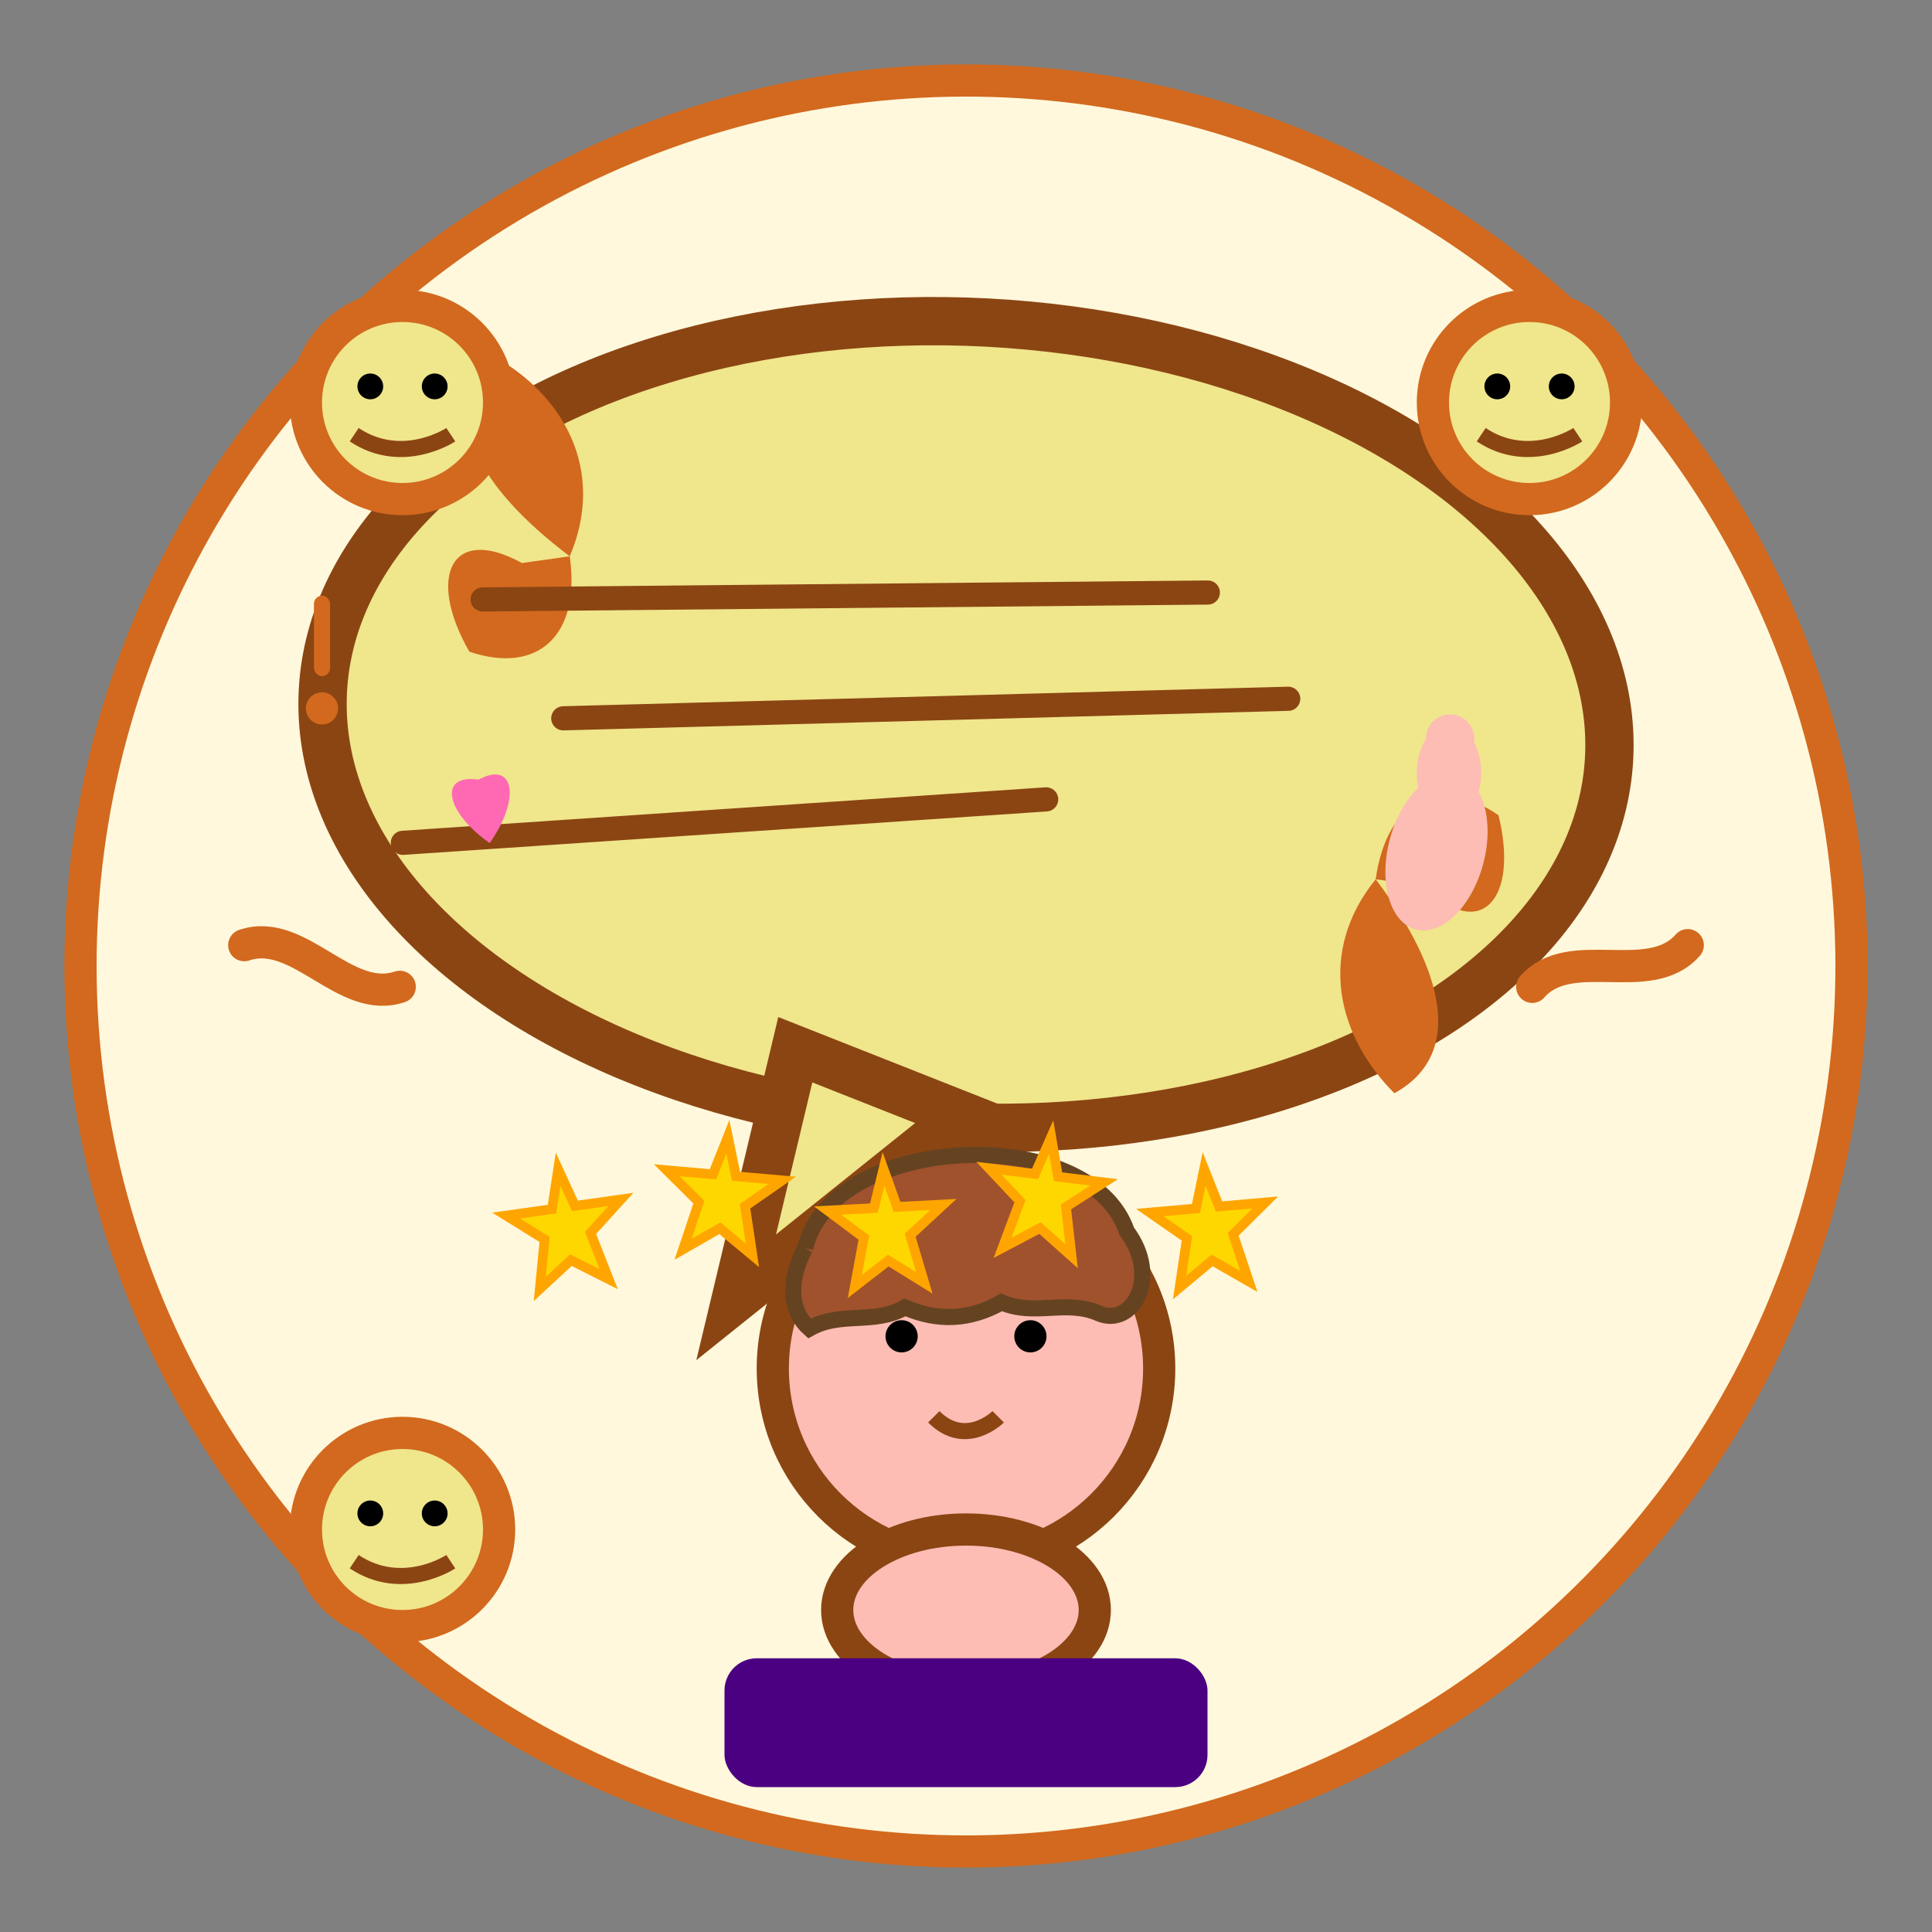 <svg width="120" height="120" viewBox="0 0 120 120" xmlns="http://www.w3.org/2000/svg">
  <rect x="0" y="0" width="120" height="120" fill="#808080" stroke="none"/>
  <defs>
    <style>
      .speech-bubble { fill: #F0E68C; stroke: #8B4513; stroke-width: 3; }
      .quote-mark { fill: #D2691E; }
      .person { fill: #FDBCB4; stroke: #8B4513; stroke-width: 2; }
      .hair { fill: #A0522D; stroke: #654321; stroke-width: 1; }
      .rating-star { fill: #FFD700; stroke: #FFA500; stroke-width: 1; }
      .background { fill: #FFF8DC; stroke: #D2691E; stroke-width: 2; }
    </style>
  </defs>
  
  <!-- Background circle -->
  <circle class="background" cx="60" cy="60" r="55" transform="rotate(-2 60 60)"/>
  
  <!-- Main speech bubble -->
  <ellipse class="speech-bubble" cx="60" cy="45" rx="40" ry="25" transform="rotate(3 60 45)"/>
  
  <!-- Speech bubble tail -->
  <path class="speech-bubble" d="M50,65 L45,80 L60,70 Z" transform="rotate(-5 52 72)"/>
  
  <!-- Large opening quote mark -->
  <path class="quote-mark" d="M35,35 C30,30 28,25 32,22 C36,25 38,30 35,35 M35,35 C35,40 32,42 28,40 C26,35 28,32 32,35" transform="rotate(-8 32 32)"/>
  
  <!-- Large closing quote mark -->
  <path class="quote-mark" d="M85,55 C90,60 92,65 88,68 C84,65 82,60 85,55 M85,55 C85,50 88,48 92,50 C94,55 92,58 88,55" transform="rotate(8 88 58)"/>
  
  <!-- Person giving testimonial -->
  <g transform="translate(60, 85)">
    <!-- Head -->
    <circle class="person" cx="0" cy="0" r="12"/>
    
    <!-- Hair -->
    <path class="hair" d="M-10,-8 C-8,-15 8,-15 10,-8 C12,-5 10,-2 8,-3 C6,-4 4,-3 2,-4 C0,-3 -2,-3 -4,-4 C-6,-3 -8,-4 -10,-3 C-12,-5 -10,-8 -10,-8" transform="rotate(-3 0 -8)"/>
    
    <!-- Simple facial features -->
    <circle fill="black" cx="-4" cy="-2" r="1"/>
    <circle fill="black" cx="4" cy="-2" r="1"/>
    <path fill="none" stroke="#8B4513" stroke-width="1" d="M-2,3 C0,5 2,3 2,3"/>
    
    <!-- Neck and shoulders -->
    <ellipse class="person" cx="0" cy="15" rx="8" ry="5"/>
    <rect fill="#4B0082" x="-15" y="18" width="30" height="8" rx="2"/>
  </g>
  
  <!-- Rating stars -->
  <g transform="translate(35, 75)">
    <polygon class="rating-star" points="0,-4 1.2,0 6,0 2.4,3 3.6,8 0,5.5 -3.6,8 -2.4,3 -6,0 -1.2,0" transform="scale(0.6) rotate(-8)"/>
  </g>
  <g transform="translate(45, 73)">
    <polygon class="rating-star" points="0,-4 1.2,0 6,0 2.4,3 3.6,8 0,5.5 -3.6,8 -2.4,3 -6,0 -1.2,0" transform="scale(0.6) rotate(5)"/>
  </g>
  <g transform="translate(55, 75)">
    <polygon class="rating-star" points="0,-4 1.2,0 6,0 2.4,3 3.6,8 0,5.5 -3.6,8 -2.4,3 -6,0 -1.2,0" transform="scale(0.6) rotate(-3)"/>
  </g>
  <g transform="translate(65, 73)">
    <polygon class="rating-star" points="0,-4 1.2,0 6,0 2.4,3 3.6,8 0,5.5 -3.6,8 -2.4,3 -6,0 -1.2,0" transform="scale(0.6) rotate(7)"/>
  </g>
  <g transform="translate(75, 75)">
    <polygon class="rating-star" points="0,-4 1.2,0 6,0 2.4,3 3.6,8 0,5.5 -3.6,8 -2.4,3 -6,0 -1.2,0" transform="scale(0.6) rotate(-5)"/>
  </g>
  
  <!-- Text lines inside speech bubble -->
  <g stroke="#8B4513" stroke-width="1.5" fill="none" stroke-linecap="round">
    <line x1="30" y1="38" x2="75" y2="36" transform="rotate(2 52 37)"/>
    <line x1="35" y1="45" x2="80" y2="43" transform="rotate(1 57 44)"/>
    <line x1="25" y1="52" x2="65" y2="50" transform="rotate(-1 45 51)"/>
  </g>
  
  <!-- Happy faces around the border -->
  <g transform="translate(25, 25)">
    <circle fill="#F0E68C" stroke="#D2691E" stroke-width="2" cx="0" cy="0" r="6"/>
    <circle fill="black" cx="-2" cy="-1" r="0.8"/>
    <circle fill="black" cx="2" cy="-1" r="0.8"/>
    <path fill="none" stroke="#8B4513" stroke-width="1" d="M-3,2 C0,4 3,2 3,2"/>
  </g>
  
  <g transform="translate(95, 25)">
    <circle fill="#F0E68C" stroke="#D2691E" stroke-width="2" cx="0" cy="0" r="6"/>
    <circle fill="black" cx="-2" cy="-1" r="0.8"/>
    <circle fill="black" cx="2" cy="-1" r="0.8"/>
    <path fill="none" stroke="#8B4513" stroke-width="1" d="M-3,2 C0,4 3,2 3,2"/>
  </g>
  
  <g transform="translate(25, 95)">
    <circle fill="#F0E68C" stroke="#D2691E" stroke-width="2" cx="0" cy="0" r="6"/>
    <circle fill="black" cx="-2" cy="-1" r="0.8"/>
    <circle fill="black" cx="2" cy="-1" r="0.8"/>
    <path fill="none" stroke="#8B4513" stroke-width="1" d="M-3,2 C0,4 3,2 3,2"/>
  </g>
  
  <!-- Decorative elements -->
  <path fill="none" stroke="#D2691E" stroke-width="2" d="M15,60 C18,58 22,62 25,60" stroke-linecap="round" transform="rotate(15 20 60)"/>
  <path fill="none" stroke="#D2691E" stroke-width="2" d="M95,60 C98,58 102,62 105,60" stroke-linecap="round" transform="rotate(-15 100 60)"/>
  
  <!-- Thumbs up -->
  <g transform="translate(90, 50) rotate(15)">
    <ellipse fill="#FDBCB4" cx="0" cy="3" rx="3" ry="5"/>
    <ellipse fill="#FDBCB4" cx="0" cy="-2" rx="2" ry="3" transform="rotate(-15)"/>
    <circle fill="#FDBCB4" cx="-1" cy="-4" r="1.5"/>
  </g>
  
  <!-- Heart -->
  <g transform="translate(30, 50) rotate(-10) scale(0.8)">
    <path fill="#FF69B4" d="M0,3 C-3,0 -3,-3 0,-2 C3,-3 3,0 0,3"/>
  </g>
  
  <!-- Exclamation marks for emphasis -->
  <g transform="translate(20, 40)">
    <circle fill="#D2691E" cx="0" cy="4" r="1"/>
    <rect fill="#D2691E" x="-0.5" y="-3" width="1" height="5" rx="0.5"/>
  </g>
</svg>
